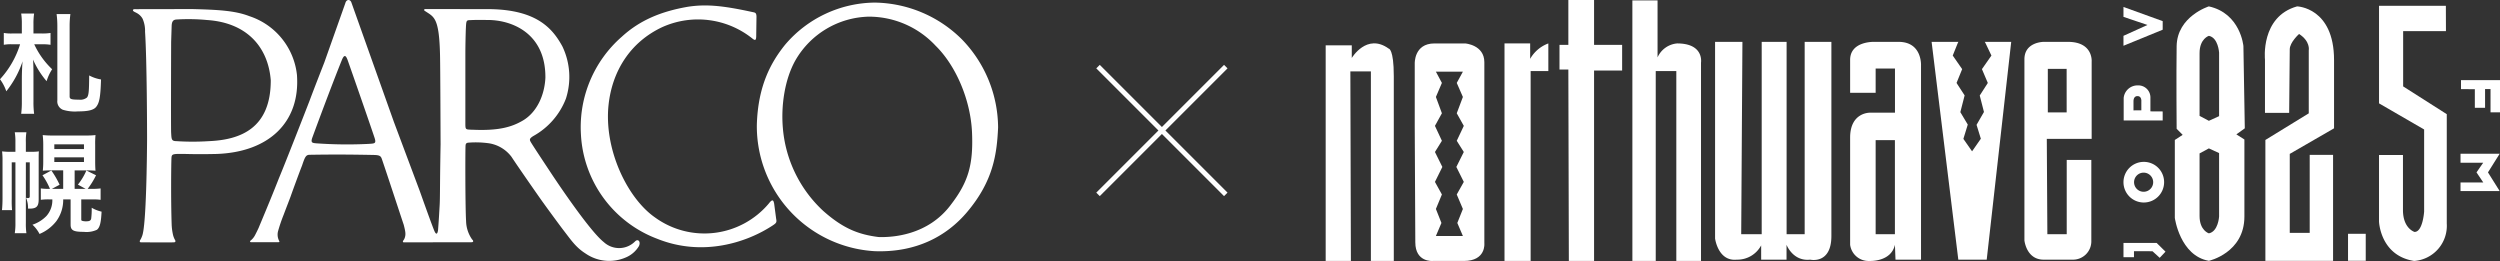 <svg xmlns="http://www.w3.org/2000/svg" xmlns:xlink="http://www.w3.org/1999/xlink" width="506.293" height="52.852" viewBox="0 0 506.293 52.852">
  <rect x="0" y="0" width="506.293" height="52.852" fill="#333333" stroke="none"/>
  <defs>
    <clipPath id="clip-path">
      <rect id="長方形_15" data-name="長方形 15" width="202.138" height="52.851" transform="translate(0 0)" fill="#fff"/>
    </clipPath>
  </defs>
  <g id="グループ_4422" data-name="グループ 4422" transform="translate(-83.132 -1875.511)">
    <g id="グループ_4419" data-name="グループ 4419" transform="translate(-20 2.5)">
      <path id="パス_7" data-name="パス 7" d="M1746.878,1886.953l25.874,25.874" transform="translate(-1421.378 -0.453)" fill="none" stroke="#fff" stroke-width="1"/>
      <path id="パス_8" data-name="パス 8" d="M1772.752,1886.953l-25.874,25.874" transform="translate(-1421.378 -0.453)" fill="none" stroke="#fff" stroke-width="1"/>
    </g>
    <g id="グループ_4437" data-name="グループ 4437" transform="translate(83 1889.221)">
      <g id="グループ_4439" data-name="グループ 4439" transform="translate(0.132 -13.709)">
        <g id="グループ_4438" data-name="グループ 4438" clip-path="url(#clip-path)">
          <path id="パス_62" data-name="パス 62" d="M60.15,15.281A14.106,14.106,0,0,0,50.5,3.272c-2.911-1.133-6.389-1.3-11.562-1.437l-11.363.021c-.316,0-.543-.024-.624.124-.169.3.459.477.775.676a2.9,2.9,0,0,1,1.15,1.137,6.06,6.06,0,0,1,.5,2.648c.381,5.794.412,20.27.408,21.856-.018,2.881-.143,17.423-1,19.49a4.187,4.187,0,0,1-.312.7c-.3.44-.147.545.041.589,0,0,6.387.031,6.686,0,0,0,.607.027.179-.6a4.147,4.147,0,0,1-.339-.918,11.419,11.419,0,0,1-.274-2.074c-.175-5.131-.1-12.835-.032-13.589.044-.76.436-.734,2.6-.722,2.066.057,3.955.065,6.487.006,10.612-.35,16.967-6.4,16.325-15.893M42.3,28.585a51.539,51.539,0,0,1-6.561,0c-1.021-.011-1-.379-1.079-1.669-.065-1.069,0-18.448,0-18.448l.1-3.113c.019-1.077.349-1.319.88-1.4a39.769,39.769,0,0,1,6.307.1C50.066,4.6,54.3,9.585,54.834,16.237c.019,9.8-6.186,12.08-12.535,12.348" fill="#fff"/>
          <path id="パス_63" data-name="パス 63" d="M128.67,48.831a4.559,4.559,0,0,1-6.386.2c-3.162-2.474-10.956-14.387-10.956-14.387s-3.108-4.675-3.731-5.7c-.388-.627-.463-.849.4-1.392a14.667,14.667,0,0,0,6.615-7.591A14.323,14.323,0,0,0,113.9,9.409c-1.972-3.614-5.155-7.431-14.73-7.56L86.239,1.834c-.368-.016-.46.2-.218.363,1.861,1.256,2.934,1.221,3.095,9.067.061,2.829.1,16.085.112,17.989-.02.787-.086,5-.106,7.271-.031,3.693-.035,4.169-.093,5.218-.061,1.005-.145,2.669-.319,4.889-.139.875-.4.83-.668.3-.362-.712-3.027-8.233-3.027-8.233l-5.243-14L71.169.518c-.231-.706-1.013-.712-1.231.118-.233.662-4.266,12.032-4.266,12.032s-2.1,5.361-2.98,7.732c-.891,2.306-5.081,13.034-6.2,15.679-1.082,2.771-2.292,5.705-3.713,9.1-.261.621-.4.964-.4.964s-.321.7-.669,1.363a3.446,3.446,0,0,1-1.007,1.252c-.114.088-.083.318.2.294h5.412c.328,0,.31-.138.2-.307a2.721,2.721,0,0,1-.184-2,32.609,32.609,0,0,1,1.111-3.247c.657-1.749,1.349-3.511,1.449-3.811.176-.523,1.655-4.585,2.28-6.165.58-1.708.756-2.162,1.534-2.177,4.473-.069,7.635-.069,12.918.035,1.2.022,1.482.182,1.691.772,1,2.888,3.979,12,4.446,13.364.361,1.41.448,1.936.211,2.639a1.726,1.726,0,0,1-.311.57c-.141.223-.043.355.122.355.23,0,12.879-.024,13.677-.024s.022-.751.231-.456a6.724,6.724,0,0,1-1.3-3.854c-.168-2.7-.178-14.155-.106-15.271.026-.388.175-.56.608-.587a19.153,19.153,0,0,1,4.195.14,7.09,7.09,0,0,1,4.5,2.73c1.063,1.633,4.566,6.669,6,8.7.809,1.148,3.863,5.318,4.624,6.294,1.438,1.857,2.406,3.347,4.384,4.594a8.434,8.434,0,0,0,8.5.625,5.59,5.59,0,0,0,2.3-2.133c.413-.914-.168-1.511-.729-1m-53.961-19.7a87.878,87.878,0,0,1-10.7-.116c-.771-.077-1.136-.121-.733-1.213,2-5.442,4.388-11.761,5.951-15.63.449-1.109.791-1.109,1.193.027,2.538,7.208,5.086,14.616,5.439,15.7.38,1.157.05,1.157-1.154,1.229m20.944-2.859c-1.4-.065-1.4.036-1.4-1.411V10.97c0-1.826.054-3.929.09-4.987.084-1.777.071-1.891.846-1.906,1.554-.072,2.216-.036,3.523-.032,4.882-.026,11.817,2.623,11.749,11.7-.167,3.463-1.675,6.96-4.573,8.669-2.277,1.338-4.964,2.1-10.231,1.854" fill="#fff"/>
          <path id="パス_64" data-name="パス 64" d="M156.779,41.242c-.134-.661-.3-1.047-1.071-.041a17.043,17.043,0,0,1-23,2.873c-5.616-3.861-10.437-13.773-9.462-22.862.729-6.746,4.333-12.664,10.891-15.728a17.62,17.62,0,0,1,18.3,2.371c.54.42.673.236.708-.42l.058-4.087c-.027-.822-.313-.8-.874-.922-6.214-1.35-9.41-1.59-12.959-1.069-5.435.93-9.78,2.716-13.466,6.1a24.321,24.321,0,0,0-8.255,19.768,23.9,23.9,0,0,0,15.439,21.128c9.267,3.718,18.2.726,23.392-2.693.8-.527.835-.667.7-1.386Z" fill="#fff"/>
          <path id="パス_65" data-name="パス 65" d="M194.809,7.98A25.477,25.477,0,0,0,177.137.524a24.1,24.1,0,0,0-18.158,8.555c-2.834,3.532-5.485,8.276-5.706,16.226a25.348,25.348,0,0,0,23.864,25.563c8.25.306,14.492-2.923,18.724-7.935,5.33-6.314,6.022-11.785,6.271-17.1A25.811,25.811,0,0,0,194.809,7.98m-2.256,33.5C187.894,47.707,180.63,48.1,177.9,48c-3.955-.506-7.072-1.646-11.17-5.278a25.741,25.741,0,0,1-8.195-16.89c-.365-4.42.352-9.694,2.541-13.6a17.629,17.629,0,0,1,14.873-8.86,18.468,18.468,0,0,1,13.522,5.883c4.158,4.081,7.09,11.024,7.379,17.542.29,6.668-.805,10.136-4.3,14.683" fill="#fff"/>
          <path id="パス_66" data-name="パス 66" d="M6.931,8.961a16.471,16.471,0,0,0,3.63,5.061,9.211,9.211,0,0,0-1.122,2.42,17.757,17.757,0,0,1-2.75-4.379c.066.77.087,1.585.087,3.631v4.95a17.965,17.965,0,0,0,.133,2.4H4.29a17.889,17.889,0,0,0,.133-2.377V16.09c0-1.254.065-2.839.153-3.675a19.682,19.682,0,0,1-3.3,6.073A8.958,8.958,0,0,0,0,16.046,18.561,18.561,0,0,0,4.07,8.961H2.354a7.7,7.7,0,0,0-1.584.11v-2.4a8.573,8.573,0,0,0,1.716.109H4.423V4.736a12.916,12.916,0,0,0-.133-2H6.909a12.948,12.948,0,0,0-.133,2.024V6.782H8.471a10.254,10.254,0,0,0,1.76-.109v2.4a9.912,9.912,0,0,0-1.716-.11Zm7.327-6.117A17.957,17.957,0,0,0,14.1,5.33V19.522c0,.551.33.66,1.892.66a2.141,2.141,0,0,0,1.628-.44c.352-.484.418-1.21.44-4.466a7.55,7.55,0,0,0,2.4.814c-.11,3.586-.331,4.774-1.013,5.589-.527.616-1.606.88-3.652.88a8.284,8.284,0,0,1-3.059-.33,1.827,1.827,0,0,1-1.122-1.914V5.33a18.34,18.34,0,0,0-.153-2.486Z" fill="#fff"/>
          <path id="パス_67" data-name="パス 67" d="M2.376,32.876v7.438a19.583,19.583,0,0,0,.066,2.244H.4c.066-.66.11-1.452.11-2.377V32.656a15.514,15.514,0,0,0-.088-2,14.088,14.088,0,0,0,1.8.088h.9V28.85a11.762,11.762,0,0,0-.131-2.069H5.347a11.778,11.778,0,0,0-.11,2.069v1.892h1.1a10.2,10.2,0,0,0,1.54-.088c-.044.462-.044.792-.044,1.87v7.833c0,1.453-.44,1.893-1.87,1.893H5.677a5.345,5.345,0,0,0-.4-2.2,1.22,1.22,0,0,0,.374.066c.242,0,.374-.11.374-.308V32.876H5.237V45.11a13.33,13.33,0,0,0,.11,2.112H2.993a12.508,12.508,0,0,0,.131-2.112V32.876ZM10.649,34.5c-.814,0-1.386.022-1.98.066a17.6,17.6,0,0,0,.088-1.892V29.246a16.488,16.488,0,0,0-.109-1.892,17.33,17.33,0,0,0,2.09.087h6.535a16.042,16.042,0,0,0,2.068-.087,17.742,17.742,0,0,0-.066,1.98v3.3c0,.836.022,1.387.066,1.936-.573-.044-1.122-.066-1.936-.066H15.116v3.741h2.222l-1.562-.858a12.174,12.174,0,0,0,1.717-2.861l1.958.969a15.967,15.967,0,0,1-1.694,2.75h.792a12.02,12.02,0,0,0,1.826-.088v2.31a11,11,0,0,0-1.672-.088H16.458v4c0,.22.022.286.154.33a2.4,2.4,0,0,0,.815.11c.682,0,.924-.132,1.034-.506a14.982,14.982,0,0,0,.11-2.244,6.921,6.921,0,0,0,2,.792c-.11,2.244-.352,3.212-.946,3.674a5.048,5.048,0,0,1-2.663.418c-2.112,0-2.662-.308-2.662-1.474v-5.1h-1.5a7.3,7.3,0,0,1-1.386,4.4,8.4,8.4,0,0,1-3.411,2.6,6.718,6.718,0,0,0-1.43-1.871A7.058,7.058,0,0,0,9.4,43.746,4.786,4.786,0,0,0,10.6,40.379h-.571a11.223,11.223,0,0,0-1.761.088v-2.31a10.715,10.715,0,0,0,1.739.088h.11A14.227,14.227,0,0,0,8.6,35.495l1.8-.969a18.462,18.462,0,0,1,1.672,2.883l-1.562.836h2.288V34.5ZM11,30.192h6.007v-.968H11Zm0,2.618h6.007v-.946H11Z" fill="#fff"/>
        </g>
      </g>
    </g>
    <g id="グループ_4555" data-name="グループ 4555" transform="translate(351.604 1875.512)">
      <path id="パス_68" data-name="パス 68" d="M5.107,49H0V5.332H5.285V7.9S8.314,2.782,12.76,6c0,0,1.035,0,1.035,5.573V49H9.156V10.613H5Z" transform="translate(0 3.842)" fill="#fff"/>
      <path id="パス_69" data-name="パス 69" d="M24.241,45.417V8.748c0-3.517-3.873-3.8-3.873-3.8H14.131c-4.155,0-3.987,4.074-3.987,4.074v12.76s.116,19.378.116,23.445S13.758,49,13.758,49h6.321c4.552,0,4.163-3.581,4.163-3.581M20.079,26.931l-1.51,3.026,1.51,3.032-1.428,2.548,1.243,2.934L18.767,41.3l1.127,2.641H14.428L15.55,41.3l-1.122-2.833,1.216-2.934L14.236,32.99l1.5-3.032-1.5-3.026,1.408-2.267-1.408-3.023,1.408-2.555-1.216-3.3,1.216-2.845-1.216-2.272h5.466l-1.243,2.272,1.243,2.845-1.243,3.3,1.428,2.555-1.428,3.023Z" transform="translate(7.893 3.849)" fill="#fff"/>
      <path id="パス_70" data-name="パス 70" d="M20.368,49H25.66V10.539h3.585V4.945a7,7,0,0,0-3.682,3.126V4.945H20.368Z" transform="translate(15.849 3.849)" fill="#fff"/>
      <path id="パス_71" data-name="パス 71" d="M28.524,52.845h5.109V14.28h5.683v-5.2H33.633V0H28.424V9.079H26.63v5.005h1.794Z" transform="translate(20.722 0.001)" fill="#fff"/>
      <path id="パス_72" data-name="パス 72" d="M34.933,52.811h4.728V14.352h4.168V52.811h5V12.641S49.482,8.758,44,8.758a4.772,4.772,0,0,0-3.971,2.831V.045h-5.1Z" transform="translate(27.182 0.036)" fill="#fff"/>
      <path id="パス_73" data-name="パス 73" d="M49.889,4.767H44.35V44.59s.6,4.668,4.392,4.283a5.455,5.455,0,0,0,4.941-2.891v2.891h5.139V45.856s1.264,3.4,4.79,3.017c0,0,4.294,1.014,4.294-4.794V4.767H62.494V43.724H58.836V4.767H53.792V43.724H49.643Z" transform="translate(34.51 3.71)" fill="#fff"/>
      <path id="パス_74" data-name="パス 74" d="M69.545,4.767H64.519s-4.787-.132-4.787,3.647v6.672H64.9V10.171h3.914v8.94H63.745S59.732,19,59.732,24.158v21.7a3.765,3.765,0,0,0,3.9,3.281s4.4.245,5.171-3.281l.116,3.017h5.169V9.552s.261-4.785-4.541-4.785M68.8,43.724H64.9V24.675H68.8Z" transform="translate(46.479 3.71)" fill="#fff"/>
      <path id="パス_75" data-name="パス 75" d="M74.313,5,73.292,7.54,75.2,10.289l-1.14,2.8L75.7,15.609,74.83,19l1.506,2.518-.889,2.895,1.76,2.52,1.775-2.552-.868-2.811,1.5-2.607-.855-3.332,1.634-2.544-1.19-2.8L81.125,7.54,79.9,4.969l-.126-.2h5.359L80.172,48.873H74.419L69.012,4.766h5.425Z" transform="translate(53.7 3.71)" fill="#fff"/>
      <path id="パス_76" data-name="パス 76" d="M88.4,4.767H83.477s-3.894,0-3.894,3.524V44.967s.373,3.907,3.894,3.907h5.806a3.719,3.719,0,0,0,3.85-3.853V28.683H88.15V43.724H84.229l-.114-19.309H93.2V8.782s.357-4.015-4.8-4.015m-.263,14.284H84.322V10.235h3.811Z" transform="translate(61.925 3.71)" fill="#fff"/>
      <path id="パス_77" data-name="パス 77" d="M110.882,25.422,110.6,8.761s-.569-6.613-7-8.035c0,0-6.414,2-6.522,8.035-.087,6.062,0,16.752,0,16.752l1.22,1.23-1.588,1.035v15.79s1.033,7.646,6.89,8.688c0,0,7.2-1.606,7.2-8.964V27.682l-1.627-1.037Zm-5.208,17.87s-.164,3.016-2.068,3.4c0,0-1.885-.567-1.885-3.51V30.5l1.885-1.015,2.068.95Zm0-20.335-2.068.942-1.885-1V10.191c0-2.932,1.885-3.5,1.885-3.5,1.9.375,2.068,3.393,2.068,3.393Z" transform="translate(75.257 0.566)" fill="#fff"/>
      <path id="パス_78" data-name="パス 78" d="M111.9,22.295H107V11.509s-.951-8.7,6.5-10.783c0,0,7.488.194,7.488,10.88V25.422L112.018,30.6V46.594h4.04V30.8h4.732v21.46H107.083V27.778l8.784-5.393V9.625s.377-1.8-1.961-3.313c0,0-1.888,1.689-1.888,3.11s-.119,12.872-.119,12.872" transform="translate(83.225 0.566)" fill="#fff"/>
      <rect id="長方形_16" data-name="長方形 16" width="3.586" height="5.477" transform="translate(207.044 47.342)" fill="#fff"/>
      <path id="パス_79" data-name="パス 79" d="M129.307,10.947V9.128h7.9v6.522h-1.92V10.931h-1.106v3.8h-2.072V10.958Z" transform="translate(100.616 7.104)" fill="#fff"/>
      <path id="パス_80" data-name="パス 80" d="M129.252,17.508v1.819h4.593l-1.357,1.958,1.371,2.04h-4.607v1.743h7.929l-2.37-3.782,2.37-3.777Z" transform="translate(100.574 13.624)" fill="#fff"/>
      <path id="パス_81" data-name="パス 81" d="M92.991,29.338v1.22H90.865V27.668H97.58l1.794,1.769L98.2,30.682l-1.462-1.332Z" transform="translate(70.704 21.53)" fill="#fff"/>
      <path id="パス_82" data-name="パス 82" d="M94.988,18.435a4.115,4.115,0,1,0,4.106,4.109,4.1,4.1,0,0,0-4.106-4.109m0,6.053a1.936,1.936,0,1,1,0-3.871,1.936,1.936,0,0,1,0,3.871" transform="translate(70.704 14.346)" fill="#fff"/>
      <path id="パス_83" data-name="パス 83" d="M96.3,14.984v-2.7a2.443,2.443,0,0,0-2.541-2.557,2.816,2.816,0,0,0-2.873,2.539v4.556h7.9V15Zm-1.837-2.024v1.823H92.873V12.961c0-1.15.813-1.065.813-1.065.875,0,.781,1.065.781,1.065" transform="translate(70.723 7.567)" fill="#fff"/>
      <path id="パス_84" data-name="パス 84" d="M98.807,5.4V3.662L90.864.791V2.8l4.861,1.638-4.861,2.2V8.652Z" transform="translate(70.703 0.616)" fill="#fff"/>
      <path id="パス_85" data-name="パス 85" d="M133.508.66H119.973V20.418l9.134,5.288v16.62s-.26,4.129-1.938,4.129c0,0-2.349-.672-2.349-4.435V30.872h-4.852V44.334s.22,6.929,7.123,8a7.139,7.139,0,0,0,6.6-7.575V22.606l-8.834-5.624V5.785h8.668Z" transform="translate(93.35 0.514)" fill="#fff"/>
    </g>
  </g>
</svg>
